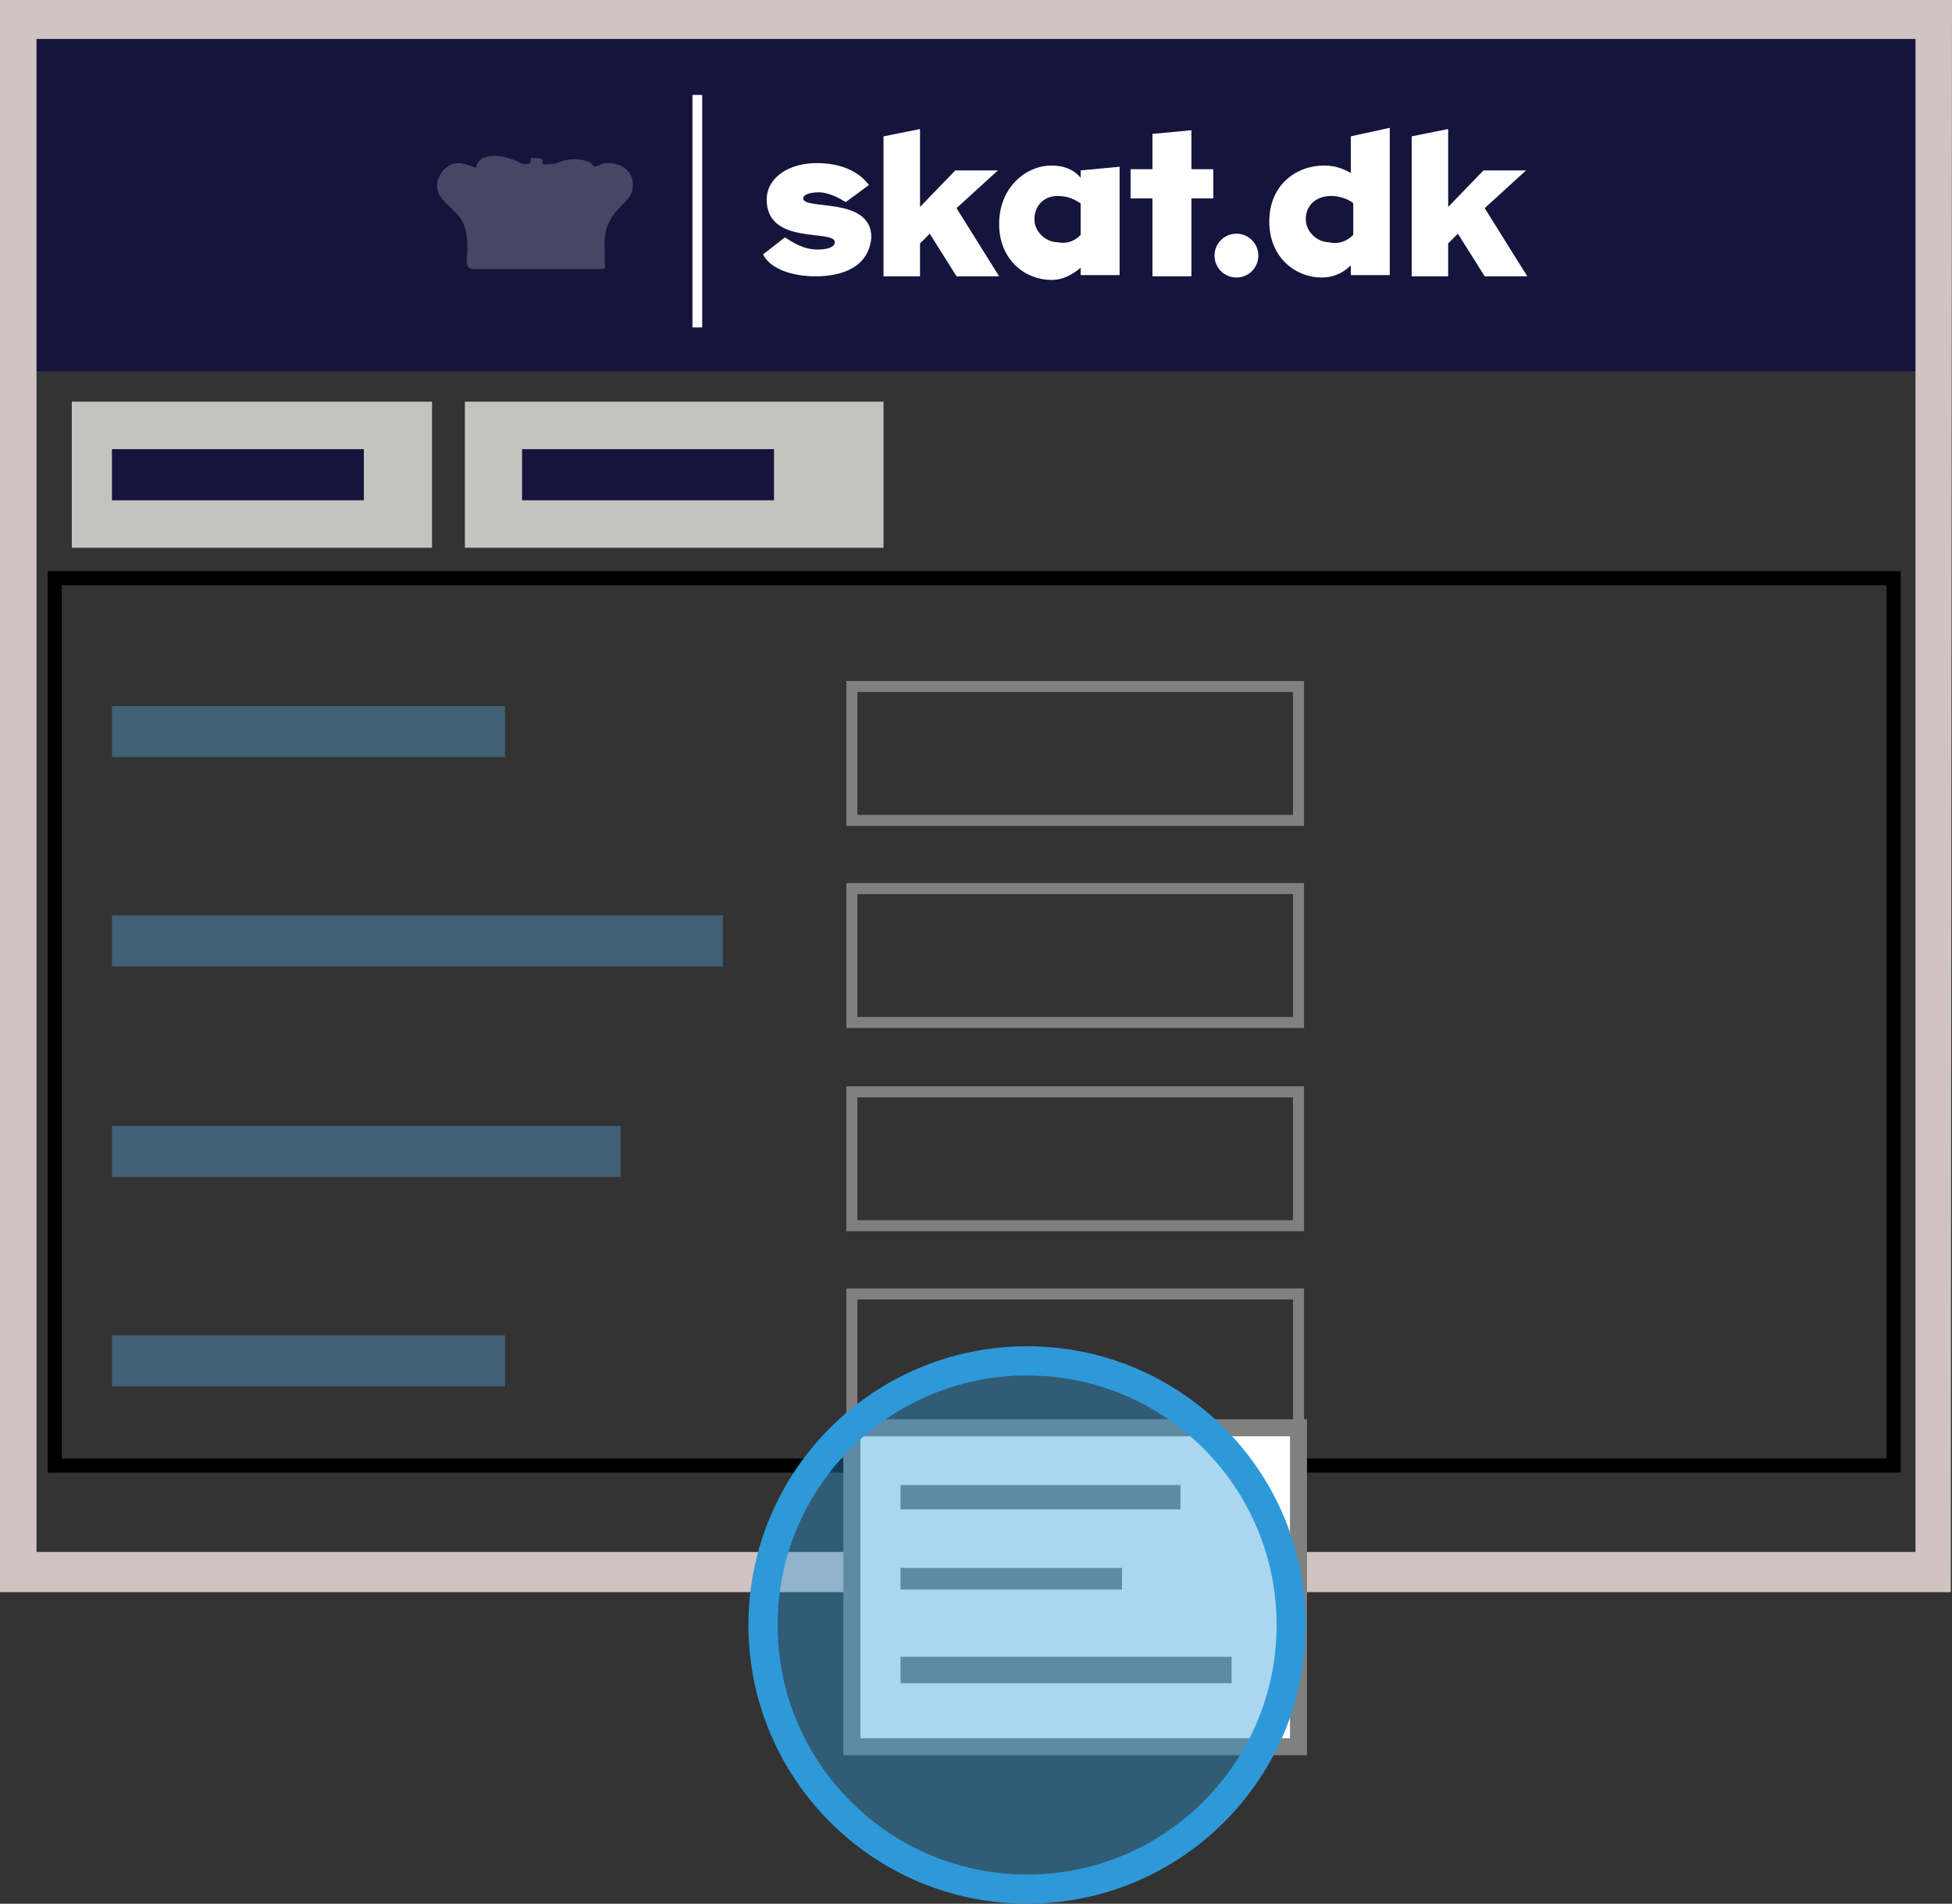<?xml version="1.0" encoding="utf-8"?>
<!-- Generator: Adobe Illustrator 18.0.0, SVG Export Plug-In . SVG Version: 6.00 Build 0)  -->
<!DOCTYPE svg PUBLIC "-//W3C//DTD SVG 1.1//EN" "http://www.w3.org/Graphics/SVG/1.1/DTD/svg11.dtd">
<svg version="1.1" id="Lag_1" xmlns:x="http://ns.adobe.com/Extensibility/1.0/" xmlns:i="http://ns.adobe.com/AdobeIllustrator/10.0/" xmlns:graph="http://ns.adobe.com/Graphs/1.0/"
	 xmlns="http://www.w3.org/2000/svg" xmlns:xlink="http://www.w3.org/1999/xlink" x="0px" y="0px" width="160.4px" height="156.4px"
	 viewBox="-0.2 0 160.4 156.4" enable-background="new -0.2 0 160.4 156.4" xml:space="preserve">
<rect x="-0.2" y="0" width="160.4" height="156.4" fill="#333333" stroke="none"/>
<rect x="0.2" y="3.2" fill="#14143C" width="159" height="27.3"/>
<g>
	<g>
		<path fill="#D0C4C2" d="M157.2,3.2v124.3H2.8V3.2H157.2 M160.2,0H-0.2v130.8h160.3L160.2,0L160.2,0z"/>
	</g>
</g>
<g>
	<g>
		<rect x="56.7" y="7.8" fill="#FFFFFF" width="0.8" height="19.1"/>
		<g>
			<path fill="#FFFFFF" d="M66.8,22.7c-1.9,0-3.7-0.6-4.3-1.8l1.8-1.4c0.5,0.3,1.4,1,2.7,1c0.8,0,1.4-0.2,1.4-0.6
				c0-1.1-5.6,0.3-5.6-3.5c0-1.8,1.8-3,4.1-3c1.9,0,3.4,0.6,4.3,1.8l-1.9,1.4c-0.5-0.3-1.4-0.8-2.2-0.8c-0.8,0-1.3,0.2-1.3,0.5
				c0,1,5.6-0.2,5.6,3.2C71.2,21.9,69.1,22.7,66.8,22.7z"/>
			<path fill="#FFFFFF" d="M78.4,17.1l3.5,5.6h-3.5l-2.2-3.5L75.4,20v2.7h-3V11.2l3-0.6V17l2.9-3h3.5L78.4,17.1z"/>
			<path fill="#FFFFFF" d="M91.8,13.7v8.9h-3.2V22c-0.6,0.5-1.4,1-2.4,1c-2.1,0-4.3-1.6-4.3-4.6s2.2-4.8,4.3-4.8c1,0,1.8,0.3,2.4,1
				V14L91.8,13.7L91.8,13.7z M88.6,19.3v-2.6c-0.5-0.3-1-0.6-1.9-0.6c-1.1,0-1.9,0.8-1.9,1.9s1,1.9,1.9,1.9
				C87.7,20.1,88.3,19.6,88.6,19.3z"/>
			<path fill="#FFFFFF" d="M94.5,22.7v-6.4h-1.8v-2.4h1.8V11l3.2-0.3v3.2h1.8v2.4h-1.8v6.4C97.7,22.7,94.5,22.7,94.5,22.7z"/>
			<path fill="#FFFFFF" d="M101.4,19.2c1,0,1.8,0.8,1.8,1.8s-0.8,1.8-1.8,1.8S99.6,22,99.6,21S100.4,19.2,101.4,19.2z"/>
			<path fill="#FFFFFF" d="M114,10.5v12.1h-3.2v-0.8c-0.6,0.6-1.4,1-2.4,1c-2.1,0-4.3-1.6-4.3-4.6s2.2-4.6,4.5-4.6
				c1,0,1.6,0.3,2.2,0.6v-3L114,10.5z M111,19.3v-2.6c-0.3-0.3-1.1-0.6-1.8-0.6c-1.3,0-2.1,0.8-2.1,1.9s1,1.9,1.9,1.9
				C109.8,20.1,110.5,19.8,111,19.3z"/>
			<path fill="#FFFFFF" d="M121.8,17.1l3.5,5.6h-3.5l-2.2-3.5l-0.8,0.8v2.7h-3V11.2l3-0.6V17l2.9-3h3.5L121.8,17.1z"/>
		</g>
	</g>
	<path fill="#464665" d="M49.8,13.4c-0.3,0-0.5,0-0.8,0.2c-0.6,0.2-0.3,0-0.8-0.3c-0.8-0.3-1.6-0.3-2.4,0c-0.5,0.2-0.8,0.2-1.3,0.2
		c-0.3,0,0.2-0.5-0.5-0.5c-0.5,0-0.6-0.2-0.6,0.3c0,0.3-0.8,0.2-1,0c-1-0.5-3.2-1-3.5,0.5c-0.8-0.3-1.4-0.6-2.2-0.2
		c-1,0.6-1.3,1.9-0.6,2.7c0.6,0.8,1.6,1.3,1.9,2.4c0.2,0.6,0.2,1.3,0.2,1.8c0,0.6-0.3,1.6,0.5,1.6c1.4,0,2.7,0,4.1,0
		c1.6,0,3.2,0,4.8,0c0.5,0,1,0,1.6,0c0.5,0,0.3-0.2,0.3-0.6c0-1.3-0.2-2.4,0.5-3.5c0.5-1,1.8-1.6,1.8-2.7
		C51.9,14.2,51,13.4,49.8,13.4z"/>
</g>
<rect x="9" y="58" fill="#3F6075" width="32.3" height="4.2"/>
<rect x="9" y="109.7" fill="#3F6075" width="32.3" height="4.2"/>
<rect x="9" y="75.2" fill="#3F6075" width="50.2" height="4.2"/>
<rect x="9" y="92.5" fill="#3F6075" width="41.8" height="4.2"/>
<rect x="4.3" y="47.5" fill="none" stroke="#000000" stroke-width="1.161" stroke-miterlimit="10" width="151.1" height="72.9"/>
<rect x="69.8" y="56.4" fill="none" stroke="#808080" stroke-width="0.907" stroke-miterlimit="10" width="36.7" height="11"/>
<rect x="69.8" y="73" fill="none" stroke="#808080" stroke-width="0.907" stroke-miterlimit="10" width="36.7" height="11"/>
<rect x="69.8" y="89.7" fill="none" stroke="#808080" stroke-width="0.907" stroke-miterlimit="10" width="36.7" height="11"/>
<rect x="69.8" y="106.3" fill="none" stroke="#808080" stroke-width="0.907" stroke-miterlimit="10" width="36.7" height="11"/>
<rect x="69.8" y="117.3" fill="#FFFFFF" stroke="#808080" stroke-width="1.399" stroke-miterlimit="10" width="36.7" height="26.2"/>
<rect x="5.7" y="33" fill="#C3C4BF" width="29.6" height="12"/>
<rect x="38" y="33" fill="#C3C4BF" width="34.4" height="12"/>
<rect x="9" y="36.9" fill="#14143C" width="20.7" height="4.2"/>
<rect x="42.7" y="36.9" fill="#14143C" width="20.7" height="4.2"/>
<line fill="#FFFFFF" stroke="#808080" stroke-width="2" stroke-miterlimit="10" x1="73.8" y1="123" x2="96.8" y2="123"/>
<line fill="#FFFFFF" stroke="#808080" stroke-width="1.778" stroke-miterlimit="10" x1="73.8" y1="129.7" x2="92" y2="129.7"/>
<line fill="#FFFFFF" stroke="#808080" stroke-width="2.174" stroke-miterlimit="10" x1="73.8" y1="137.2" x2="101" y2="137.2"/>
<g>
	<circle opacity="0.4" fill="#2E99D9" enable-background="new    " cx="84.2" cy="133.5" r="21.7"/>
	<circle fill="none" stroke="#2E99D9" stroke-width="2.397" stroke-miterlimit="10" cx="84.2" cy="133.5" r="21.7"/>
</g>
</svg>
